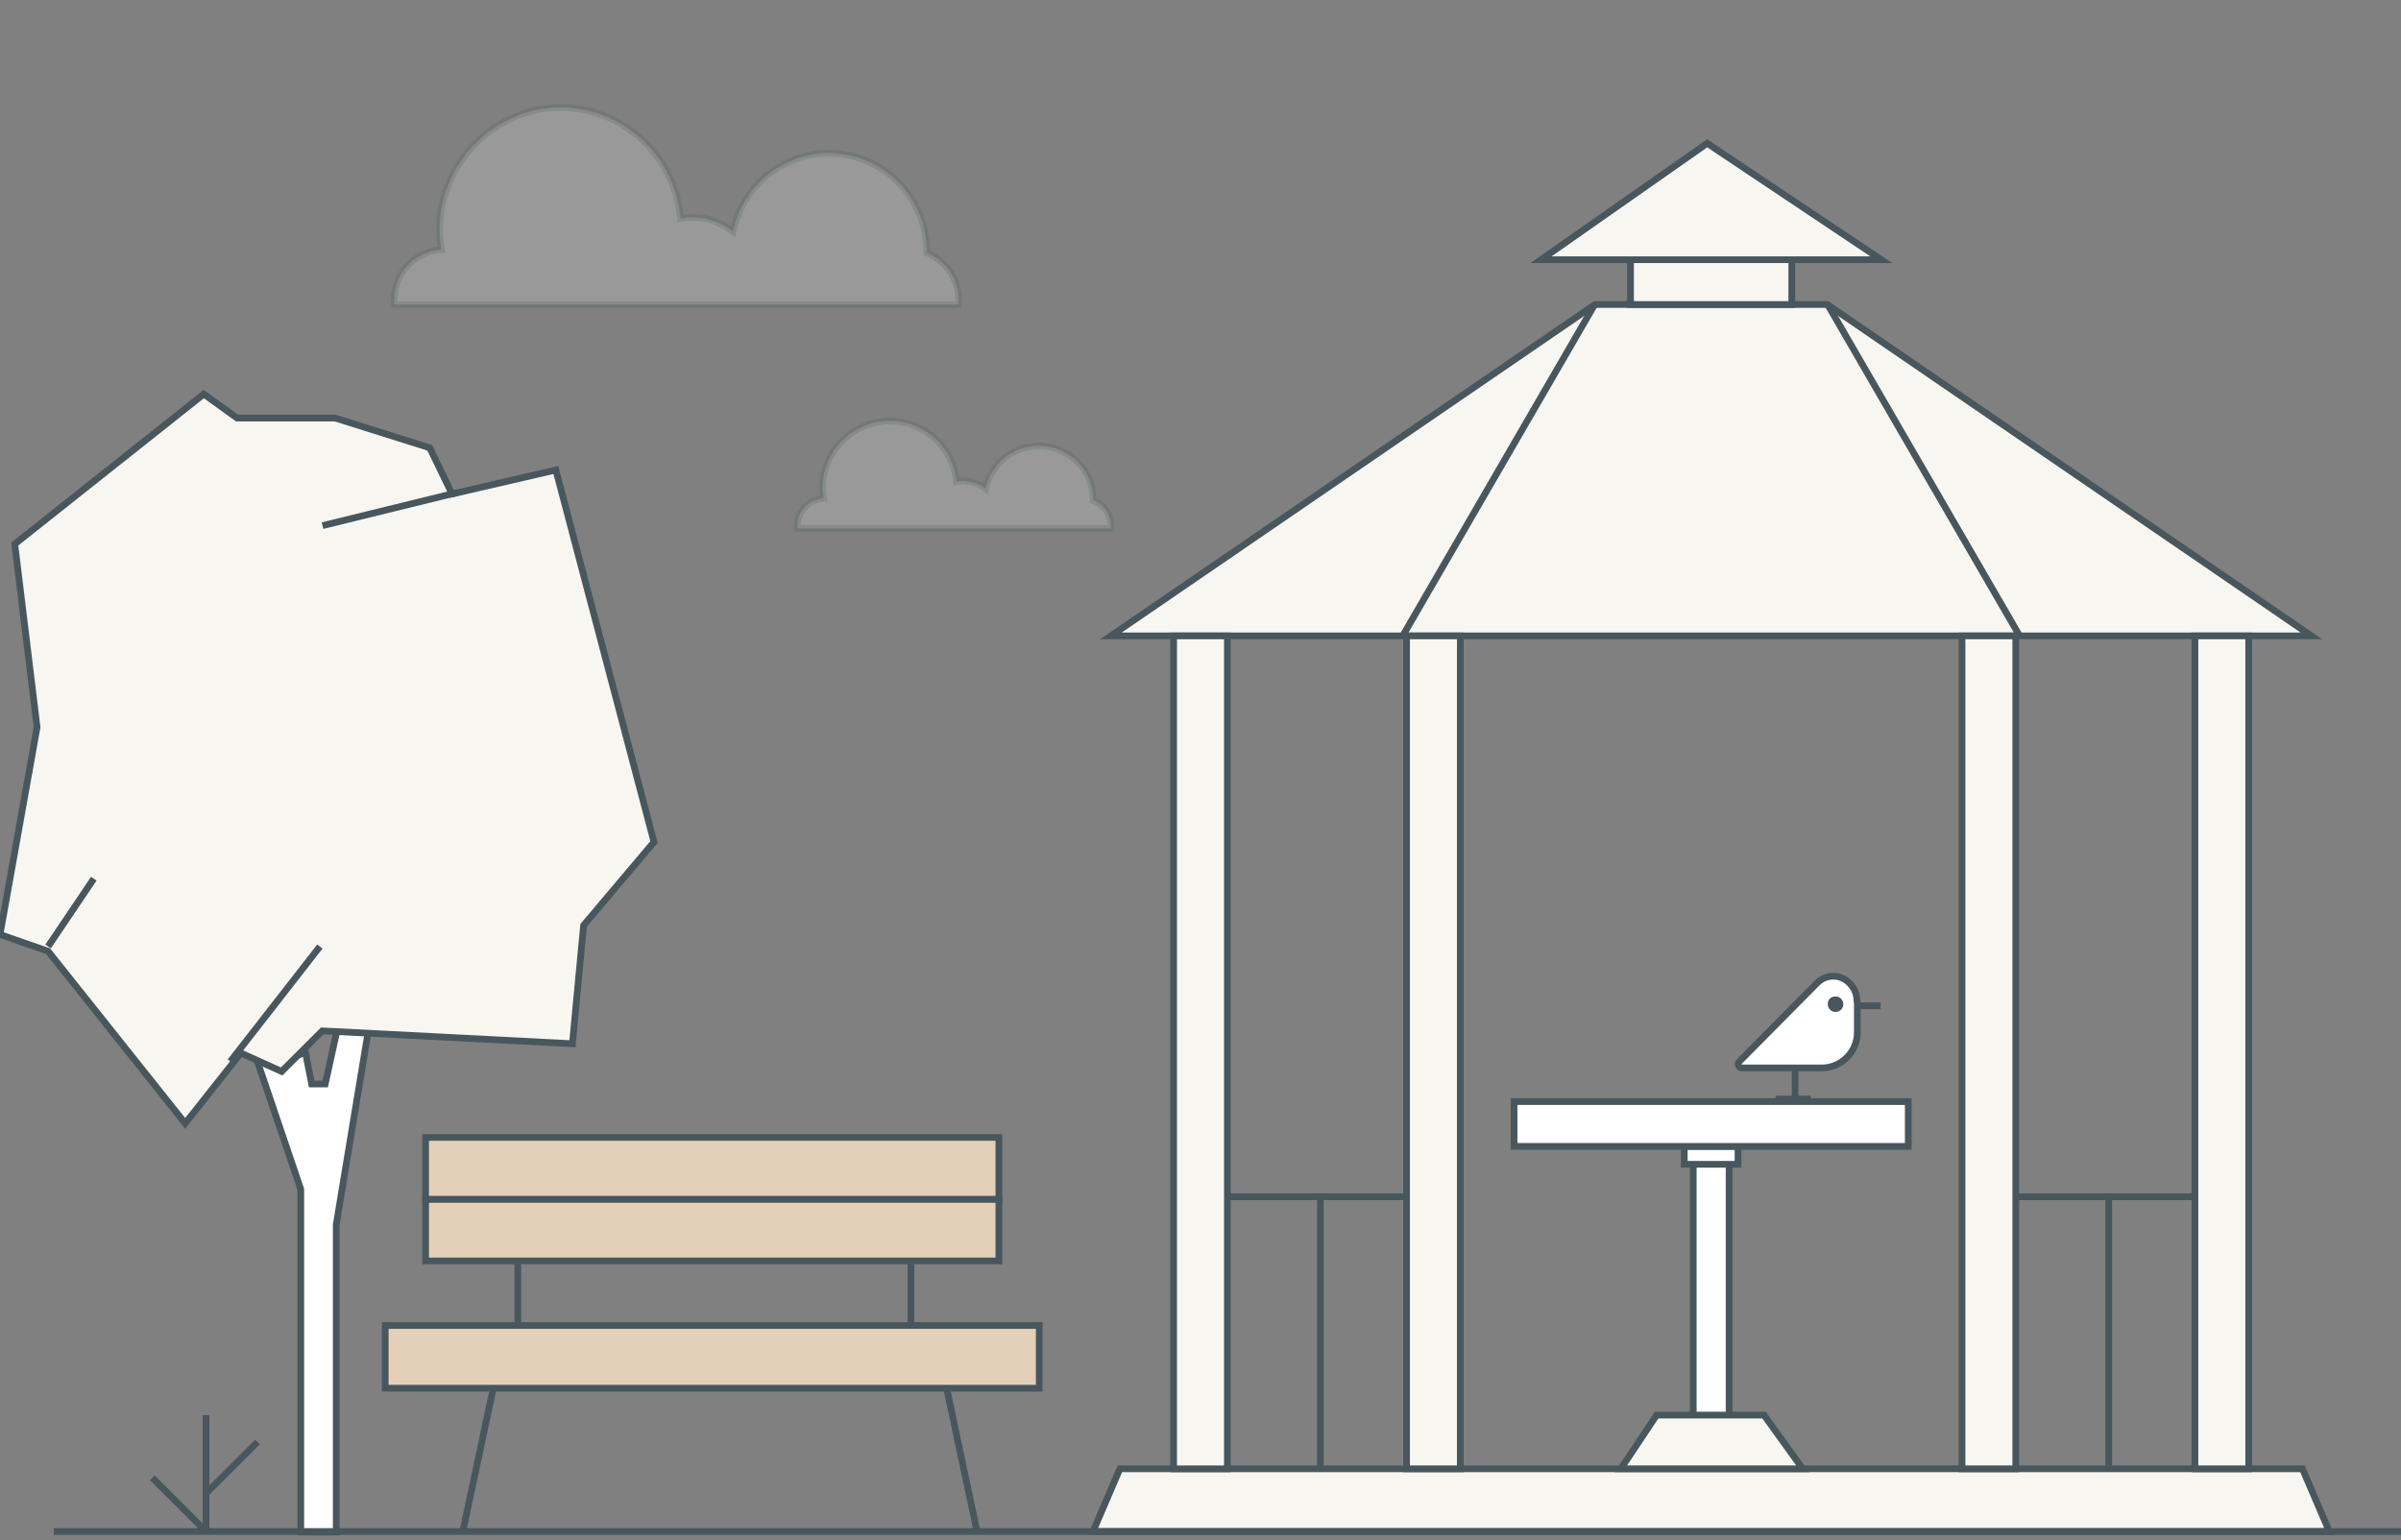 <svg width="268" height="172" viewBox="0 0 268 172" fill="none" xmlns="http://www.w3.org/2000/svg">
<rect x="0" y="0" width="268" height="172" fill="#808080" stroke="none"/>
<g clip-path="url(#clip0_913_19176)">
<path d="M193 129H189V164H193V129Z" fill="white" stroke="#48575D" stroke-width="0.75" stroke-miterlimit="10"/>
<path d="M194 128H188V130H194V128Z" fill="white" stroke="#48575D" stroke-width="0.75" stroke-miterlimit="10"/>
<path d="M213 123H169V128H213V123Z" fill="white" stroke="#48575D" stroke-width="0.75" stroke-miterlimit="10"/>
<path d="M178.032 34H203.968L258 71H124L178.032 34Z" fill="#F8F6F1" stroke="#48575D" stroke-width="0.75" stroke-miterlimit="10"/>
<path d="M204 34L225.325 70.814" stroke="#48575D" stroke-width="0.75" stroke-miterlimit="10"/>
<path d="M178 34L156.675 70.814" stroke="#48575D" stroke-width="0.75" stroke-miterlimit="10"/>
<path d="M125 164H257L260 171H122L125 164Z" fill="#F8F6F1" stroke="#48575D" stroke-width="0.75" stroke-miterlimit="10"/>
<path d="M184.911 158H196.894L201.221 164H180.916L184.911 158Z" fill="#F8F6F1" stroke="#48575D" stroke-width="0.75" stroke-miterlimit="10"/>
<line x1="135.607" y1="71.039" x2="135.607" y2="163.9" stroke="#48575D" stroke-width="0.75" stroke-miterlimit="10"/>
<line x1="157.011" y1="71.039" x2="157.011" y2="163.9" stroke="#48575D" stroke-width="0.75" stroke-miterlimit="10"/>
<path d="M157 164L163 164L163 71L157 71L157 164Z" fill="#F8F6F1" stroke="#48575D" stroke-width="0.75" stroke-miterlimit="10"/>
<path d="M131 164L137 164L137 71L131 71L131 164Z" fill="#F8F6F1" stroke="#48575D" stroke-width="0.75" stroke-miterlimit="10"/>
<path d="M219 164L225 164L225 71L219 71L219 164Z" fill="#F8F6F1" stroke="#48575D" stroke-width="0.75" stroke-miterlimit="10"/>
<path d="M245 164L251 164L251 71L245 71L245 164Z" fill="#F8F6F1" stroke="#48575D" stroke-width="0.75" stroke-miterlimit="10"/>
<line x1="137" y1="133.625" x2="157" y2="133.625" stroke="#48575D" stroke-width="0.75" stroke-miterlimit="10"/>
<line x1="225" y1="133.625" x2="245" y2="133.625" stroke="#48575D" stroke-width="0.75" stroke-miterlimit="10"/>
<line x1="235.375" y1="133.72" x2="235.375" y2="163.9" stroke="#48575D" stroke-width="0.75" stroke-miterlimit="10"/>
<line x1="147.375" y1="133.72" x2="147.375" y2="163.9" stroke="#48575D" stroke-width="0.75" stroke-miterlimit="10"/>
<rect x="182" y="28" width="18" height="6" fill="#F8F6F1" stroke="#48575D" stroke-width="0.75" stroke-miterlimit="10"/>
<path d="M190.558 16L172 29H183.019H210L190.558 16Z" fill="#F8F6F1" stroke="#48575D" stroke-width="0.75" stroke-miterlimit="10"/>
<path d="M41.193 114.597L37.53 136.737V171.057H33.571V132.78L28.381 117.487L30.428 118.969L34.09 117.487L34.787 121.029H36.3L37.901 113.767L41.193 114.597Z" fill="white" stroke="#48575D" stroke-width="0.75" stroke-miterlimit="10"/>
<path d="M4.137 81.195L1.646 60.745L22.747 44L26.469 46.682H37.427L47.97 50.002L50.461 55.159L62.042 52.476L73 94.014L65.141 103.32L63.895 116.538L35.974 115.101L31.436 119.636L26.884 117.576L20.671 125.43L5.368 106.21L0 104.342L4.137 81.195Z" fill="white"/>
<path d="M4.137 81.195L1.646 60.745L22.747 44L26.469 46.682H37.427L47.97 50.002L50.461 55.159L62.042 52.476L73 94.014L65.141 103.32L63.895 116.538L35.974 115.101L31.436 119.636L26.884 117.576L20.671 125.43L5.368 106.21L0 104.342L4.137 81.195Z" fill="#F8F6F1" stroke="#48575D" stroke-width="0.75" stroke-miterlimit="10"/>
<path d="M51.021 55L36 58.69" stroke="#48575D" stroke-width="0.75" stroke-miterlimit="10"/>
<path d="M25.712 118.516L35.707 105.683" stroke="#48575D" stroke-width="0.75" stroke-miterlimit="10"/>
<path d="M5.368 105.683L10.469 98.111" stroke="#48575D" stroke-width="0.75" stroke-miterlimit="10"/>
<path d="M101.681 137.215V147.91" stroke="#48575D" stroke-width="0.75" stroke-miterlimit="10"/>
<path d="M57.8 137.215V147.91" stroke="#48575D" stroke-width="0.75" stroke-miterlimit="10"/>
<path d="M109.055 171.004L105.484 154.135" stroke="#48575D" stroke-width="0.75" stroke-miterlimit="10"/>
<path d="M51.659 171.004L55.242 154.135" stroke="#48575D" stroke-width="0.75" stroke-miterlimit="10"/>
<path d="M43 148H116V155H43V148Z" fill="#E4D0B8" stroke="#48575D" stroke-width="0.75" stroke-miterlimit="10"/>
<path d="M47.505 133.888H111.495V140.788H47.505V133.888Z" fill="#E4D0B8" stroke="#48575D" stroke-width="0.75" stroke-miterlimit="10"/>
<path d="M47.505 127H111.495V133.901H47.505V127Z" fill="#E4D0B8" stroke="#48575D" stroke-width="0.75" stroke-miterlimit="10"/>
<path d="M207.228 111.257C207.141 110.736 206.881 110.215 206.447 109.781C205.926 109.26 205.319 109 204.625 109C203.93 109 203.323 109.26 202.802 109.781L194.123 118.547C194.036 118.634 193.949 118.808 194.036 118.981C194.123 119.155 194.296 119.241 194.383 119.241H197.508H199.764H202.368H203.323C205.492 119.241 207.315 117.506 207.315 115.249V112.125L207.228 111.257Z" fill="white" stroke="#48575D" stroke-width="0.75" stroke-miterlimit="10"/>
<path d="M204.884 112.993C204.364 112.993 204.016 112.559 204.016 112.125C204.016 111.604 204.364 111.257 204.884 111.257C205.405 111.257 205.752 111.691 205.752 112.125C205.752 112.559 205.405 112.993 204.884 112.993Z" fill="#48575D"/>
<path d="M207.315 112.298H209.919" stroke="#48575D" stroke-width="0.75" stroke-miterlimit="10"/>
<path d="M200.372 119.242V122.713H198.202H202.108" stroke="#48575D" stroke-width="0.75" stroke-miterlimit="10"/>
<path d="M6 171H274" stroke="#48575D" stroke-width="0.75" stroke-miterlimit="10"/>
<path d="M28.741 161L23 166.737" stroke="#48575D" stroke-width="0.75" stroke-miterlimit="10"/>
<path d="M17 165L22.741 170.737" stroke="#48575D" stroke-width="0.75" stroke-miterlimit="10"/>
<path d="M23 158L23 171" stroke="#48575D" stroke-width="0.75" stroke-miterlimit="10"/>
<path opacity="0.2" d="M106.977 33.984C106.977 33.969 106.977 33.969 106.977 33.984C107.208 31.386 105.671 29.112 103.443 28.23C103.443 28.184 103.443 28.138 103.443 28.107C103.443 22.028 98.557 17.109 92.518 17.109C87.248 17.109 82.853 20.868 81.823 25.864C80.563 24.874 78.996 24.271 77.275 24.271C76.83 24.271 76.384 24.317 75.954 24.394C75.385 17.573 69.792 12.19 62.908 12.005C56.593 11.835 50.908 16.336 49.432 22.523C48.987 24.379 48.987 26.189 49.279 27.875C46.175 28.045 43.732 30.767 44.024 34H106.977V33.984Z" fill="white" stroke="#48575D" stroke-width="0.75" stroke-miterlimit="10"/>
<path opacity="0.2" d="M123.987 58.992C123.987 58.983 123.987 58.983 123.987 58.992C124.115 57.574 123.262 56.334 122.024 55.853C122.024 55.828 122.024 55.802 122.024 55.785C122.024 52.47 119.309 49.787 115.954 49.787C113.026 49.787 110.585 51.837 110.013 54.562C109.313 54.022 108.442 53.693 107.486 53.693C107.239 53.693 106.991 53.718 106.752 53.761C106.436 50.04 103.329 47.104 99.505 47.002C95.996 46.91 92.838 49.365 92.018 52.74C91.77 53.752 91.77 54.739 91.933 55.659C90.208 55.752 88.851 57.237 89.013 59H123.987V58.992Z" fill="white" stroke="#48575D" stroke-width="0.75" stroke-miterlimit="10"/>
</g>
<defs>
<clipPath id="clip0_913_19176">
<rect width="268" height="172" fill="white"/>
</clipPath>
</defs>
</svg>
